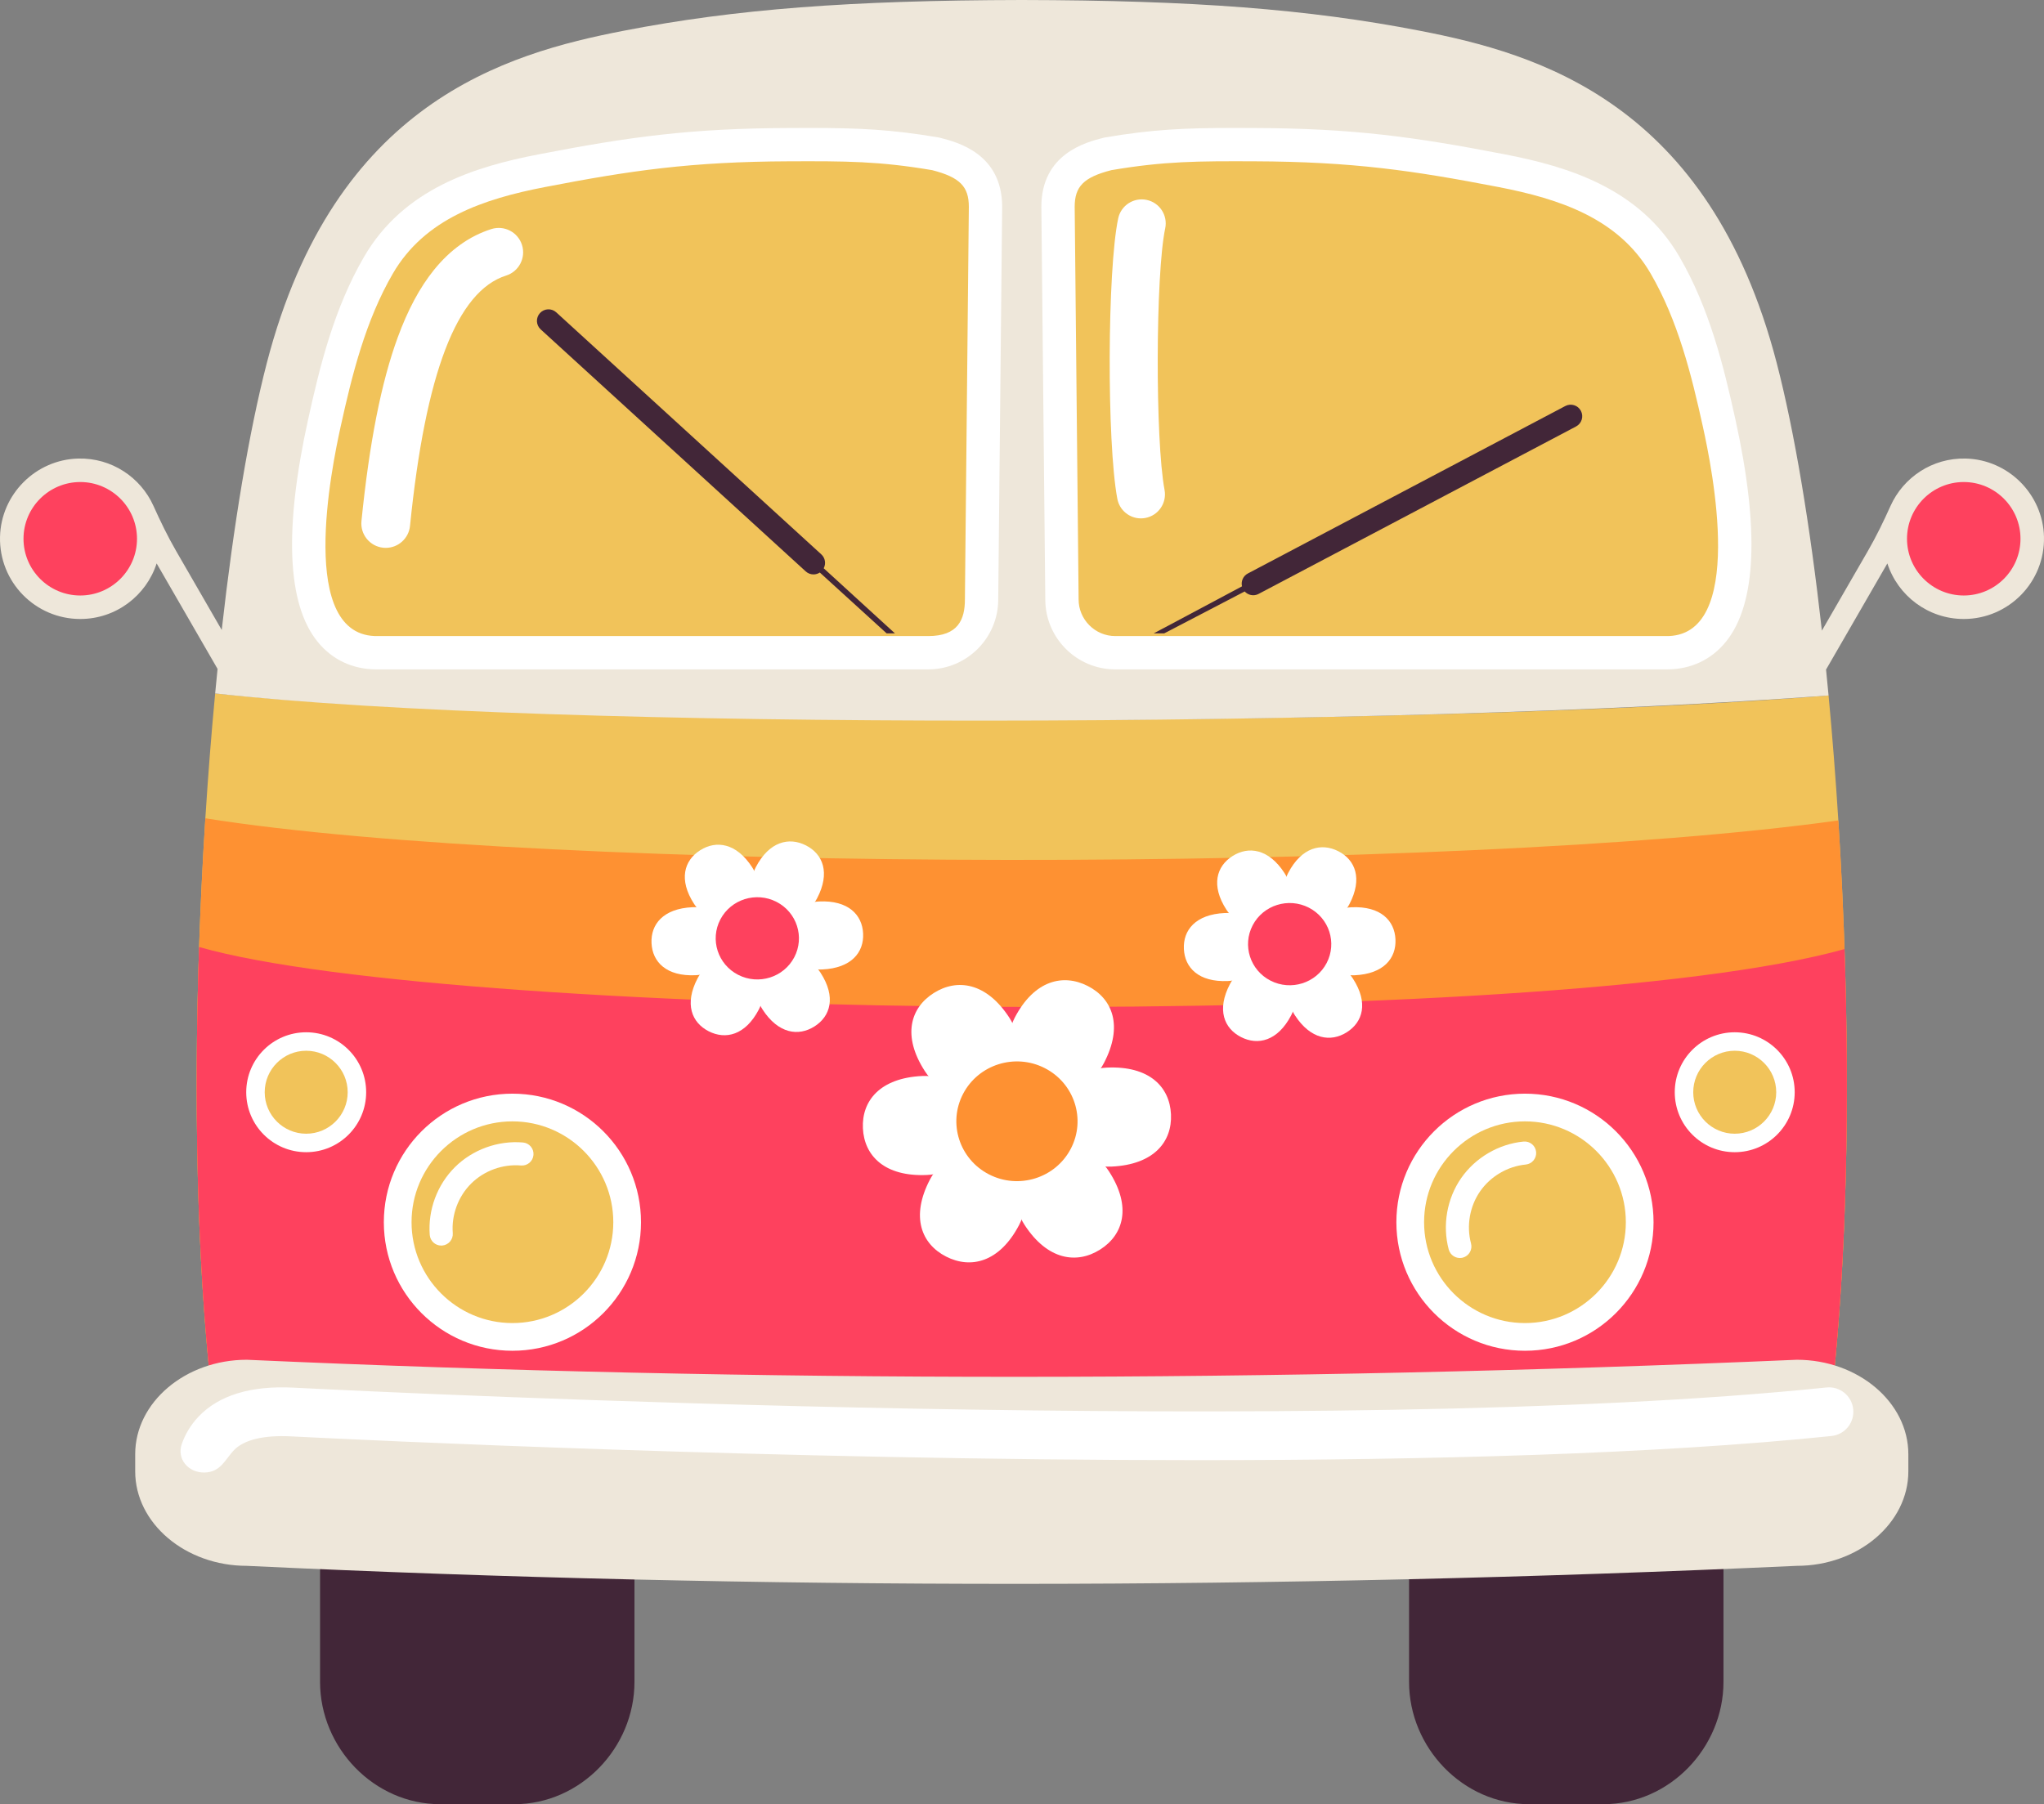 <?xml version="1.0" encoding="UTF-8"?>
<!DOCTYPE svg PUBLIC '-//W3C//DTD SVG 1.0//EN'
          'http://www.w3.org/TR/2001/REC-SVG-20010904/DTD/svg10.dtd'>
<svg height="1563.0" preserveAspectRatio="xMidYMid meet" version="1.0" viewBox="0.0 0.0 1770.3 1563.0" width="1770.3" xmlns="http://www.w3.org/2000/svg" xmlns:xlink="http://www.w3.org/1999/xlink" zoomAndPan="magnify"
><rect x="0.0" y="0.0" width="1770.3" height="1563.0" fill="#808080" stroke="none"/><defs
  ><clipPath id="a"
    ><path d="M 277 1238 L 550 1238 L 550 1562.98 L 277 1562.98 Z M 277 1238"
    /></clipPath
    ><clipPath id="b"
    ><path d="M 1220 1238 L 1493 1238 L 1493 1562.98 L 1220 1562.98 Z M 1220 1238"
    /></clipPath
    ><clipPath id="c"
    ><path d="M 0 0 L 1770.301 0 L 1770.301 625 L 0 625 Z M 0 0"
    /></clipPath
  ></defs
  ><g
  ><g clip-path="url(#a)" id="change1_4"
    ><path d="M 445.516 1562.98 L 381.199 1562.98 C 324 1562.98 277.199 1514.18 277.199 1456.98 L 277.199 1342.762 C 277.199 1285.559 324 1238.762 381.199 1238.762 L 445.516 1238.762 C 502.719 1238.762 549.516 1285.559 549.516 1342.762 L 549.516 1456.98 C 549.516 1514.18 502.719 1562.98 445.516 1562.98" fill="#422638"
    /></g
    ><g clip-path="url(#b)" id="change1_3"
    ><path d="M 1388.699 1562.98 L 1324.379 1562.98 C 1267.18 1562.98 1220.379 1514.18 1220.379 1456.98 L 1220.379 1342.762 C 1220.379 1285.559 1267.18 1238.762 1324.379 1238.762 L 1388.699 1238.762 C 1445.898 1238.762 1492.699 1285.559 1492.699 1342.762 L 1492.699 1456.98 C 1492.699 1514.18 1445.898 1562.98 1388.699 1562.98" fill="#422638"
    /></g
    ><g id="change2_1"
    ><path d="M 1587.328 1200.559 C 1577.68 1249.391 1529.641 1291.691 1466.121 1291.691 L 303.77 1291.691 C 240.258 1291.691 192.207 1249.391 182.566 1200.559 C 167.09 1056.18 167.227 875.945 177.848 708.883 C 180.188 672.016 183.039 635.793 186.348 600.734 C 502.047 633.641 1262.398 628.809 1583.719 602.504 C 1587.02 637.605 1589.852 673.863 1592.18 710.754 C 1602.691 877.293 1602.75 1056.719 1587.328 1200.559" fill="#f1c35a"
    /></g
    ><g id="change3_1"
    ><path d="M 1587.328 1200.559 C 1577.68 1249.391 1529.641 1291.691 1466.121 1291.691 L 303.77 1291.691 C 240.258 1291.691 192.207 1249.391 182.566 1200.559 C 170.488 1087.898 167.918 953.402 172.43 820.375 C 173.688 782.926 175.52 745.586 177.848 708.883 C 475.109 756.434 1262.398 756.867 1592.18 710.754 C 1594.5 747.445 1596.309 784.766 1597.551 822.195 C 1601.969 954.633 1599.352 1088.41 1587.328 1200.559" fill="#fe9132"
    /></g
    ><g id="change4_1"
    ><path d="M 1597.551 822.195 C 1340.922 893.996 395.652 884.562 172.43 820.375 C 167.918 953.402 170.488 1087.898 182.566 1200.559 C 192.207 1249.391 240.258 1291.691 303.77 1291.691 L 1466.121 1291.691 C 1529.641 1291.691 1577.68 1249.391 1587.328 1200.559 C 1599.352 1088.41 1601.969 954.633 1597.551 822.195" fill="#fe415e"
    /></g
    ><g id="change5_2"
    ><path d="M 1556.141 1356.5 C 1104.23 1377.102 656.676 1377.531 213.758 1356.5 C 160.59 1356.5 117.09 1319.66 117.09 1274.629 L 117.09 1259.828 C 117.09 1214.809 160.59 1177.969 213.758 1177.969 C 656.715 1197.891 1104.27 1197.5 1556.141 1177.969 C 1609.309 1177.969 1652.809 1214.809 1652.809 1259.828 L 1652.809 1274.629 C 1652.809 1319.66 1609.309 1356.5 1556.141 1356.5" fill="#eee7da"
    /></g
    ><g clip-path="url(#c)" id="change5_1"
    ><path d="M 1702.539 397.25 C 1673.559 396.539 1648.5 413.57 1637.398 438.238 C 1631.43 451.512 1625.102 464.621 1617.82 477.219 L 1577.93 546.32 C 1567.672 454.84 1554.27 374.031 1538.801 314.461 C 1480.238 88.75 1331.809 46.422 1229.629 26.621 C 1133.09 7.898 1033.609 0.27 884.945 0 C 736.277 0.27 636.797 7.898 540.262 26.621 C 438.074 46.422 289.648 88.75 231.09 314.461 C 215.676 373.91 202.297 454.5 192.035 545.738 L 152.48 477.219 C 145.203 464.621 138.875 451.512 132.902 438.238 C 121.805 413.57 96.738 396.539 67.77 397.25 C 30.926 398.148 0.895 428.199 0.02 465.039 C -0.91 504.199 30.559 536.238 69.508 536.238 C 100.445 536.238 126.645 516.02 135.66 488.09 L 188.43 579.492 C 187.719 586.52 187.027 593.605 186.352 600.734 C 478.258 633.219 1209.43 630.492 1583.719 602.508 C 1583 594.891 1582.262 587.332 1581.512 579.832 L 1581.629 579.906 L 1634.641 488.09 C 1643.66 516.02 1669.859 536.238 1700.801 536.238 C 1739.738 536.238 1771.211 504.199 1770.281 465.039 C 1769.41 428.199 1739.379 398.148 1702.539 397.25" fill="#eee7da"
    /></g
    ><g id="change6_1"
    ><path d="M 326.336 579.906 C 305.402 579.91 287.605 571.531 274.863 555.68 C 248.645 523.07 245.945 458.379 266.848 363.422 C 277.164 316.531 289.406 267.031 315.332 222.441 C 349.703 163.34 411.16 144.398 466.746 133.672 C 545.387 118.48 597.898 111.199 683.648 110.891 C 690.004 110.859 696.031 110.84 701.801 110.84 C 743.293 110.84 771.762 112.102 812.195 118.961 L 813.371 119.16 L 814.523 119.461 C 829.141 123.199 867.965 133.148 867.965 179.16 L 864.562 519.461 C 864.473 552.801 837.324 579.891 803.965 579.891 L 327.898 579.891 C 327.375 579.898 326.852 579.906 326.336 579.906" fill="#fff"
    /></g
    ><g id="change2_2"
    ><path d="M 803.965 551.031 C 803.965 551.031 327.582 551.031 327.582 551.031 C 256.902 552.801 287.242 404.988 295.027 369.621 C 304.926 324.641 316.625 277.629 340.277 236.949 C 367.926 189.41 418.652 172.34 472.219 162 C 545.887 147.77 598.246 140.051 683.754 139.738 C 732.266 139.57 761.148 139.57 807.363 147.41 C 831.465 153.59 839.109 161.699 839.109 179.16 L 835.707 519.289 C 835.707 536.75 829.781 551.051 803.965 551.031" fill="#f1c35a"
    /></g
    ><g id="change6_2"
    ><path d="M 1443.551 579.906 C 1464.488 579.91 1482.281 571.531 1495.02 555.68 C 1521.238 523.07 1523.941 458.379 1503.039 363.422 C 1492.719 316.531 1480.48 267.031 1454.559 222.441 C 1420.191 163.34 1358.73 144.398 1303.141 133.672 C 1224.5 118.48 1171.988 111.199 1086.238 110.891 C 1079.879 110.859 1073.859 110.84 1068.09 110.84 C 1026.59 110.84 998.129 112.102 957.695 118.961 L 956.52 119.16 L 955.363 119.461 C 940.75 123.199 901.922 133.148 901.922 179.16 L 905.324 519.461 C 905.414 552.801 932.566 579.891 965.926 579.891 L 1441.988 579.891 C 1442.512 579.898 1443.039 579.906 1443.551 579.906" fill="#fff"
    /></g
    ><g id="change2_3"
    ><path d="M 965.926 551.031 L 1442.309 551.031 C 1512.988 552.801 1482.648 404.988 1474.859 369.621 C 1464.961 324.641 1453.262 277.629 1429.609 236.949 C 1401.961 189.41 1351.238 172.34 1297.672 162 C 1224 147.77 1171.641 140.051 1086.141 139.738 C 1037.621 139.57 1008.738 139.57 962.523 147.41 C 938.422 153.59 930.781 161.699 930.781 179.16 L 934.184 519.289 C 934.184 536.75 948.469 551.031 965.926 551.031" fill="#f1c35a"
    /></g
    ><g id="change6_3"
    ><path d="M 555.172 1058.82 C 555.172 1120.32 505.312 1170.18 443.805 1170.18 C 382.301 1170.18 332.441 1120.32 332.441 1058.82 C 332.441 997.312 382.301 947.453 443.805 947.453 C 505.312 947.453 555.172 997.312 555.172 1058.82" fill="#fff"
    /></g
    ><g id="change2_4"
    ><path d="M 443.805 1146.18 C 395.633 1146.18 356.441 1106.988 356.441 1058.82 C 356.441 1010.641 395.633 971.453 443.805 971.453 C 491.98 971.453 531.172 1010.641 531.172 1058.82 C 531.172 1106.988 491.98 1146.18 443.805 1146.18" fill="#f1c35a"
    /></g
    ><g id="change6_4"
    ><path d="M 317.133 946.215 C 317.133 974.898 293.879 998.152 265.191 998.152 C 236.508 998.152 213.254 974.898 213.254 946.215 C 213.254 917.527 236.508 894.273 265.191 894.273 C 293.879 894.273 317.133 917.527 317.133 946.215" fill="#fff"
    /></g
    ><g id="change2_5"
    ><path d="M 265.191 982.152 C 245.375 982.152 229.254 966.031 229.254 946.215 C 229.254 926.398 245.375 910.273 265.191 910.273 C 285.012 910.273 301.133 926.398 301.133 946.215 C 301.133 966.031 285.012 982.152 265.191 982.152" fill="#f1c35a"
    /></g
    ><g id="change6_5"
    ><path d="M 1209.398 1058.82 C 1209.398 1120.32 1259.262 1170.18 1320.762 1170.18 C 1382.27 1170.18 1432.129 1120.32 1432.129 1058.82 C 1432.129 997.312 1382.27 947.453 1320.762 947.453 C 1259.262 947.453 1209.398 997.312 1209.398 1058.82" fill="#fff"
    /></g
    ><g id="change2_6"
    ><path d="M 1320.762 1146.18 C 1272.59 1146.18 1233.398 1106.988 1233.398 1058.82 C 1233.398 1010.641 1272.59 971.453 1320.762 971.453 C 1368.941 971.453 1408.129 1010.641 1408.129 1058.82 C 1408.129 1106.988 1368.941 1146.18 1320.762 1146.18" fill="#f1c35a"
    /></g
    ><g id="change1_1"
    ><path d="M 1369.211 355.922 C 1366.641 351.039 1360.59 349.172 1355.699 351.738 L 1080.75 496.809 C 1076.629 498.98 1074.672 503.621 1075.691 507.961 L 999.273 548.68 L 1008.301 548.699 L 1078.031 512.379 C 1079.941 514.48 1082.641 515.66 1085.422 515.66 C 1087 515.66 1088.59 515.281 1090.078 514.5 L 1365.039 369.441 C 1369.922 366.859 1371.789 360.809 1369.211 355.922" fill="#422638"
    /></g
    ><g id="change1_2"
    ><path d="M 711.324 480.238 L 481.781 270.59 C 477.703 266.859 471.379 267.148 467.652 271.23 C 463.93 275.309 464.215 281.629 468.293 285.359 L 697.836 495.012 C 699.754 496.762 702.172 497.621 704.578 497.621 C 706.488 497.621 708.387 497.07 710.035 495.988 L 767.91 548.699 L 775.098 548.699 L 713.41 492.301 C 715.496 488.371 714.766 483.379 711.324 480.238" fill="#422638"
    /></g
    ><g id="change6_6"
    ><path d="M 334.109 474.621 C 333.398 474.621 332.684 474.59 331.961 474.512 C 320.348 473.34 311.887 462.98 313.059 451.371 C 319.938 383.27 330.203 331.281 344.434 292.41 C 353.277 268.262 363.543 249.121 375.812 233.891 C 389.953 216.34 406.695 204.422 425.574 198.441 C 436.699 194.922 448.574 201.078 452.098 212.211 C 455.621 223.328 449.457 235.211 438.332 238.73 C 395.711 252.219 368.488 323.172 355.109 455.609 C 354.008 466.5 344.824 474.621 334.109 474.621" fill="#fff"
    /></g
    ><g id="change6_7"
    ><path d="M 988.137 449.078 C 978.324 449.078 969.594 442.109 967.711 432.121 C 958.547 383.5 959.008 233.672 968.461 189.211 C 970.848 177.961 981.895 170.789 993.145 173.18 C 1004.391 175.57 1011.559 186.621 1009.172 197.859 C 1000.82 237.18 1000.461 381.148 1008.609 424.41 C 1010.738 435.699 1003.309 446.59 992.016 448.719 C 990.715 448.961 989.414 449.078 988.137 449.078" fill="#fff"
    /></g
    ><g id="change6_8"
    ><path d="M 382.164 1079.051 C 376.992 1079.051 372.613 1075.07 372.203 1069.828 C 370.516 1048.281 378.672 1026.32 394.02 1011.09 C 409.367 995.863 431.387 987.879 452.934 989.746 C 458.438 990.223 462.512 995.066 462.035 1000.57 C 461.562 1006.07 456.727 1010.148 451.211 1009.672 C 435.449 1008.309 419.336 1014.148 408.105 1025.289 C 396.875 1036.43 390.906 1052.5 392.145 1068.27 C 392.574 1073.77 388.461 1078.59 382.953 1079.02 C 382.688 1079.039 382.426 1079.051 382.164 1079.051" fill="#fff"
    /></g
    ><g id="change6_9"
    ><path d="M 1266.199 1089.66 C 1261.121 1090.602 1256.09 1087.48 1254.73 1082.41 C 1249.141 1061.52 1253.148 1038.441 1265.469 1020.672 C 1277.789 1002.898 1297.988 991.039 1319.512 988.945 C 1325 988.41 1329.891 992.434 1330.43 997.93 C 1330.961 1003.43 1326.93 1008.32 1321.441 1008.852 C 1305.699 1010.379 1290.922 1019.07 1281.91 1032.07 C 1272.898 1045.07 1269.961 1061.949 1274.051 1077.238 C 1275.48 1082.57 1272.309 1088.051 1266.969 1089.48 C 1266.719 1089.551 1266.461 1089.609 1266.199 1089.66" fill="#fff"
    /></g
    ><g id="change6_10"
    ><path d="M 1450.5 946.215 C 1450.5 974.898 1473.75 998.152 1502.441 998.152 C 1531.121 998.152 1554.379 974.898 1554.379 946.215 C 1554.379 917.527 1531.121 894.273 1502.441 894.273 C 1473.75 894.273 1450.5 917.527 1450.5 946.215" fill="#fff"
    /></g
    ><g id="change2_7"
    ><path d="M 1502.441 982.152 C 1482.621 982.152 1466.5 966.031 1466.5 946.215 C 1466.5 926.395 1482.621 910.273 1502.441 910.273 C 1522.25 910.273 1538.379 926.395 1538.379 946.215 C 1538.379 966.031 1522.25 982.152 1502.441 982.152" fill="#f1c35a"
    /></g
    ><g id="change4_2"
    ><path d="M 1700.801 515.879 C 1673.691 515.879 1651.648 493.84 1651.648 466.73 C 1651.648 439.629 1673.691 417.59 1700.801 417.59 C 1727.898 417.59 1749.941 439.629 1749.941 466.73 C 1749.941 493.84 1727.898 515.879 1700.801 515.879" fill="#fe415e"
    /></g
    ><g id="change4_3"
    ><path d="M 69.508 515.879 C 96.609 515.879 118.656 493.84 118.656 466.73 C 118.656 439.629 96.609 417.59 69.508 417.59 C 42.406 417.59 20.359 439.629 20.359 466.73 C 20.359 493.84 42.406 515.879 69.508 515.879" fill="#fe415e"
    /></g
    ><g id="change6_11"
    ><path d="M 878.934 881.48 C 861.988 913.84 880.773 971.383 880.773 971.383 C 880.773 971.383 939.16 953.305 956.109 920.941 C 973.055 888.582 963.457 865.09 942.145 854.195 C 920.836 843.297 895.883 849.117 878.934 881.48" fill="#fff"
    /></g
    ><g id="change6_12"
    ><path d="M 958.652 924.867 C 921.812 926.543 880.773 971.383 880.773 971.383 C 880.773 971.383 925.82 1012.301 962.66 1010.629 C 999.5 1008.949 1015.289 988.996 1014.18 965.316 C 1013.078 941.633 995.492 923.195 958.652 924.867" fill="#fff"
    /></g
    ><g id="change6_13"
    ><path d="M 960.492 1014.77 C 940.598 984.086 880.773 971.383 880.773 971.383 C 880.773 971.383 867.434 1030.379 887.324 1061.07 C 907.219 1091.75 932.605 1095.289 952.812 1082.5 C 973.016 1069.719 980.387 1045.461 960.492 1014.77" fill="#fff"
    /></g
    ><g id="change6_14"
    ><path d="M 882.609 1061.281 C 899.559 1028.922 880.773 971.383 880.773 971.383 C 880.773 971.383 822.387 989.461 805.438 1021.82 C 788.492 1054.18 798.09 1077.672 819.402 1088.57 C 840.711 1099.469 865.664 1093.641 882.609 1061.281" fill="#fff"
    /></g
    ><g id="change6_15"
    ><path d="M 802.891 1017.891 C 839.734 1016.219 880.773 971.383 880.773 971.383 C 880.773 971.383 835.727 930.457 798.887 932.133 C 762.047 933.809 746.258 953.766 747.363 977.445 C 748.469 1001.129 766.051 1019.57 802.891 1017.891" fill="#fff"
    /></g
    ><g id="change6_16"
    ><path d="M 801.055 927.992 C 820.945 958.676 880.773 971.383 880.773 971.383 C 880.773 971.383 894.113 912.379 874.223 881.695 C 854.328 851.008 828.938 847.477 808.734 860.262 C 788.531 873.047 781.16 897.309 801.055 927.992" fill="#fff"
    /></g
    ><g id="change3_2"
    ><path d="M 834.16 947.547 C 820.84 972.98 830.914 1004.27 856.656 1017.43 C 882.398 1030.602 914.066 1020.648 927.387 995.215 C 940.703 969.781 930.633 938.492 904.891 925.328 C 879.148 912.164 847.48 922.113 834.16 947.547" fill="#fe9132"
    /></g
    ><g id="change6_17"
    ><path d="M 1115.719 756.172 C 1104.078 778.398 1116.98 817.918 1116.98 817.918 C 1116.98 817.918 1157.078 805.504 1168.719 783.273 C 1180.359 761.051 1173.77 744.914 1159.129 737.43 C 1144.488 729.945 1127.359 733.945 1115.719 756.172" fill="#fff"
    /></g
    ><g id="change6_18"
    ><path d="M 1170.469 785.973 C 1145.172 787.121 1116.98 817.918 1116.98 817.918 C 1116.98 817.918 1147.922 846.027 1173.219 844.879 C 1198.531 843.727 1209.371 830.02 1208.609 813.754 C 1207.852 797.488 1195.77 784.82 1170.469 785.973" fill="#fff"
    /></g
    ><g id="change6_19"
    ><path d="M 1171.73 847.723 C 1158.07 826.645 1116.98 817.918 1116.98 817.918 C 1116.98 817.918 1107.82 858.445 1121.48 879.52 C 1135.141 900.598 1152.578 903.023 1166.461 894.242 C 1180.328 885.461 1185.398 868.797 1171.73 847.723" fill="#fff"
    /></g
    ><g id="change6_20"
    ><path d="M 1118.238 879.668 C 1129.879 857.441 1116.98 817.918 1116.98 817.918 C 1116.98 817.918 1076.871 830.336 1065.23 852.562 C 1053.59 874.789 1060.191 890.926 1074.828 898.41 C 1089.461 905.895 1106.602 901.895 1118.238 879.668" fill="#fff"
    /></g
    ><g id="change6_21"
    ><path d="M 1063.488 849.867 C 1088.789 848.715 1116.98 817.918 1116.98 817.918 C 1116.98 817.918 1086.039 789.812 1060.73 790.961 C 1035.43 792.113 1024.59 805.82 1025.352 822.086 C 1026.109 838.352 1038.18 851.016 1063.488 849.867" fill="#fff"
    /></g
    ><g id="change6_22"
    ><path d="M 1062.219 788.117 C 1075.891 809.195 1116.98 817.918 1116.98 817.918 C 1116.98 817.918 1126.141 777.395 1112.48 756.316 C 1098.809 735.242 1081.379 732.816 1067.5 741.598 C 1053.621 750.379 1048.559 767.043 1062.219 788.117" fill="#fff"
    /></g
    ><g id="change4_4"
    ><path d="M 1084.961 801.547 C 1075.809 819.016 1082.73 840.508 1100.41 849.551 C 1118.102 858.59 1139.852 851.758 1148.988 834.289 C 1158.141 816.82 1151.219 795.332 1133.539 786.289 C 1115.859 777.246 1094.109 784.078 1084.961 801.547" fill="#fe415e"
    /></g
    ><g id="change6_23"
    ><path d="M 654.652 751.145 C 643.012 773.371 655.914 812.891 655.914 812.891 C 655.914 812.891 696.02 800.473 707.656 778.246 C 719.297 756.02 712.703 739.887 698.066 732.402 C 683.43 724.918 666.293 728.918 654.652 751.145" fill="#fff"
    /></g
    ><g id="change6_24"
    ><path d="M 709.406 780.945 C 684.102 782.094 655.914 812.891 655.914 812.891 C 655.914 812.891 686.855 841 712.156 839.848 C 737.461 838.699 748.305 824.992 747.547 808.727 C 746.785 792.461 734.711 779.793 709.406 780.945" fill="#fff"
    /></g
    ><g id="change6_25"
    ><path d="M 710.668 842.691 C 697.004 821.617 655.914 812.891 655.914 812.891 C 655.914 812.891 646.75 853.418 660.414 874.492 C 674.078 895.57 691.516 897.996 705.395 889.215 C 719.27 880.434 724.332 863.77 710.668 842.691" fill="#fff"
    /></g
    ><g id="change6_26"
    ><path d="M 657.176 874.641 C 668.816 852.414 655.914 812.891 655.914 812.891 C 655.914 812.891 615.812 825.309 604.172 847.535 C 592.531 869.762 599.125 885.895 613.762 893.383 C 628.398 900.867 645.535 896.867 657.176 874.641" fill="#fff"
    /></g
    ><g id="change6_27"
    ><path d="M 602.422 844.84 C 627.727 843.688 655.914 812.891 655.914 812.891 C 655.914 812.891 624.973 784.785 599.672 785.934 C 574.367 787.086 563.523 800.793 564.281 817.059 C 565.043 833.324 577.117 845.988 602.422 844.84" fill="#fff"
    /></g
    ><g id="change6_28"
    ><path d="M 601.16 783.09 C 614.824 804.164 655.914 812.891 655.914 812.891 C 655.914 812.891 665.078 772.367 651.414 751.289 C 637.75 730.215 620.312 727.785 606.434 736.566 C 592.559 745.348 587.496 762.016 601.16 783.09" fill="#fff"
    /></g
    ><g id="change4_5"
    ><path d="M 623.898 796.52 C 614.75 813.988 621.668 835.48 639.348 844.52 C 657.031 853.562 678.781 846.73 687.93 829.262 C 697.078 811.793 690.16 790.305 672.48 781.262 C 654.797 772.219 633.047 779.051 623.898 796.52" fill="#fe415e"
    /></g
    ><g id="change6_29"
    ><path d="M 177.133 1275.66 C 162.875 1275.898 152.895 1263.738 157.488 1250.789 C 160.188 1243.191 164.648 1234.922 171.961 1227.23 C 189.598 1208.699 217.258 1200.25 254.176 1202.129 C 345.344 1206.762 1157.141 1246.129 1581.871 1201.98 C 1593.469 1200.77 1603.871 1209.211 1605.07 1220.82 C 1606.281 1232.422 1597.852 1242.809 1586.238 1244.02 C 1435.262 1259.711 1236.02 1264.949 1037.469 1264.949 C 673.305 1264.949 311.246 1247.34 252.031 1244.34 C 228.656 1243.148 211.684 1247.18 202.938 1255.988 C 195.246 1263.75 191.391 1275.41 177.133 1275.66" fill="#fff"
    /></g
  ></g
></svg
>
